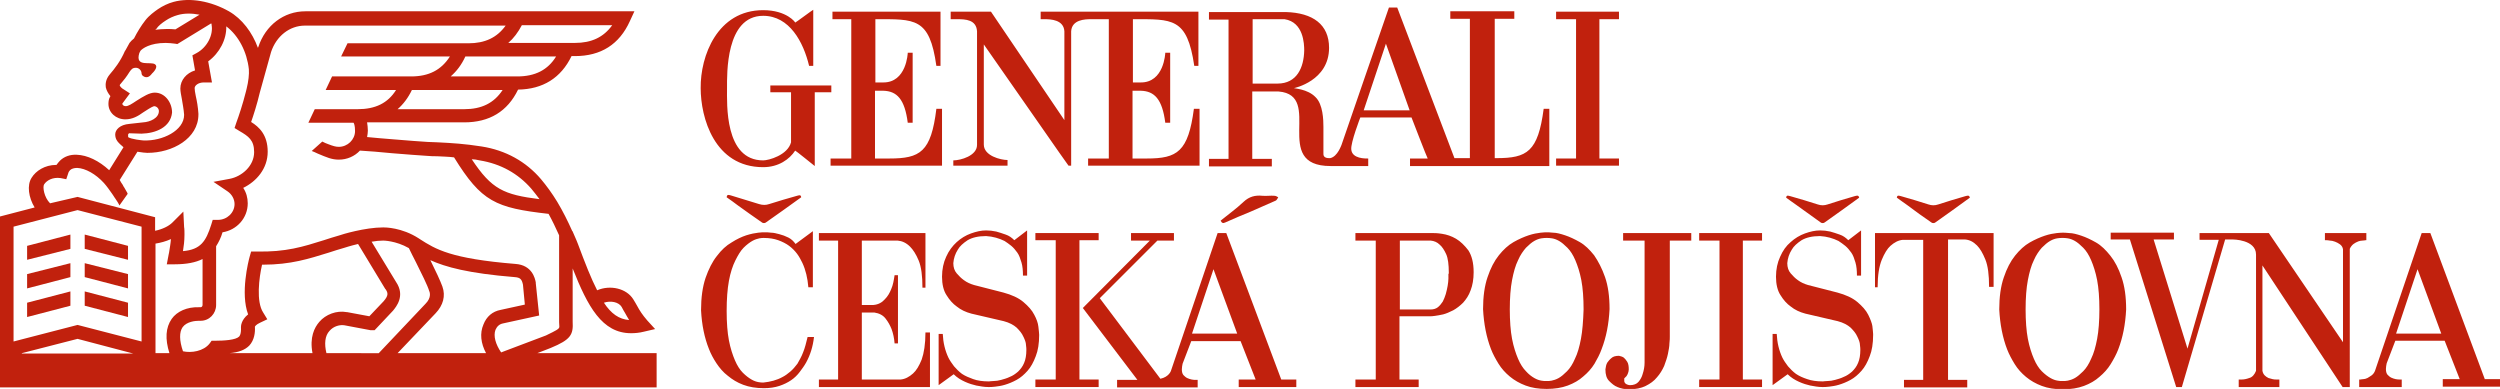 <svg version="1.1" id="Layer_1" xmlns="http://www.w3.org/2000/svg" x="0" y="0" viewBox="0 0 664 103.3" style="enable-background:new 0 0 664 103.3" xml:space="preserve"><style>.st0{fill:#c1210d}</style><path class="st0" d="M146.3 92.4c5.3-2.2 6-3.5 5.8-7V71.3c4 10.1 7.8 17.2 15.5 17.2 1.1 0 2.2-.1 3.4-.4l3-.7-2.1-2.3c-1.3-1.5-2-2.6-2.7-3.9-.3-.5-.6-1.1-1-1.7-1.8-2.9-6.1-3.9-9.6-2.4-1.6-3.1-3.2-7.2-5.1-12.3l-.4-1c-.3-.8-.7-1.5-1-2.3v-.1h-.1c-1.2-2.7-2.5-5.3-4-7.8-1.4-2.3-2.8-4.2-4.3-6-4-4.7-9.4-7.7-15.8-8.7-4.5-.7-7.7-.9-11.7-1.1-.8 0-1.7-.1-2.6-.1-1.8-.1-5.6-.4-9.2-.7-2.5-.2-5-.4-6.9-.6.1-.6.2-1.1.2-1.7 0-.8-.1-1.5-.2-2.2h25.8c6.7 0 11.5-2.9 14.3-8.7 6.6-.1 11.4-3.1 14.2-8.9h.9c6.9 0 11.8-3.1 14.6-9.3l1.2-2.6H81.1c-5.7 0-10.6 3.7-12.5 9.5l-.1.2C67 8.6 64.3 5 60.8 3 56 .3 50.5-.7 46.1.5c-1.5.4-2.9 1.1-4.1 1.9-1 .7-2.4 1.7-3.4 3-1.1 1.4-2.2 3.2-3 4.8-.5.4-.9.8-1.2 1.2l-1.1 2-.1.1c-1.2 2.8-2.8 4.8-4 6.2-1.2 1.4-1.2 2.7-1.1 3.5.2.9.7 1.7 1.2 2.3v.1c-.4.6-.5 1.3-.5 2 0 2.3 2 4.1 4.5 4.1 1.8 0 3.3-.8 4.8-1.9.6-.4 2.3-1.5 2.8-1.6.7 0 1.3.6 1.3 1.3 0 1.9-2.4 2.9-4.2 3l-3.6.4c-2.6.2-3.8 1.6-3.8 2.8 0 1.2.6 1.9 1 2.3l.3.3.9.8-3.8 6.1c-2.7-2.5-5.8-4-8.6-4.1-1.8-.1-3.4.5-4.5 1.6-.3.3-.6.7-.9 1.1h-.1c-3 0-5.4 1.6-6.5 3.4-1.3 2-.8 5.3.8 7.9L0 57.5v45.4h174.4v-9.1h-31.7l3.6-1.4zm18.8-10.9c.3.6.6 1.1.9 1.6.3.6.7 1.2 1.1 1.9-2.7-.2-4.8-1.7-6.7-4.6 1.8-.6 3.9-.2 4.7 1.1zm-37.7-38.9c5.6.9 10.2 3.5 13.7 7.5.7.9 1.5 1.8 2.2 2.8-9.5-1.2-12.7-2.6-18-10.6.6 0 1.3.1 2.1.3zM123.3 29h-17.7c1.5-1.3 2.8-3 3.8-5.1h24.1c-2.3 3.5-5.6 5.1-10.2 5.1zm14.1-8.7h-17.7c1.6-1.4 2.9-3.1 3.9-5.3h24.1c-2.2 3.6-5.6 5.3-10.3 5.3zm1.2-13.6h24c-2.3 3.2-5.5 4.7-9.9 4.7H135c1.4-1.2 2.6-2.8 3.6-4.7zm-97.1 1c.5-.8 1.5-1.6 2.6-2.3.9-.6 2-1.1 3.1-1.4 1.7-.5 3.7-.5 5.8-.1l-6.4 3.9c-.8-.1-1.6-.1-2.3-.1-1.1 0-2.1.1-3 .2 0-.1.1-.2.2-.2zm-7 27.7l3.1.1c3.8-.1 7.7-1.7 8.1-5.6 0-2.7-1.9-5.3-4.6-5.3-1.4 0-3 1-4.9 2.2-1.2.8-2.1 1.4-2.8 1.4-.5 0-.9-.3-.9-.6v-.1l2-2.7-1.7-1.1c-.4-.2-.9-.7-1-1 0-.2.2-.4.3-.5.7-.8 1.5-1.8 2.3-3.1.5-.7.8-1.1 1.7-1.1.8 0 1.5.7 1.5 1.5 0 .5.6 1 1.3 1 .7 0 1.1-.5 1.5-1 0 0 1.8-1.6.8-2.4-1.1-.9-5.4.9-4.2-3l.3-.6c.5-.6 2.5-2.1 6.7-2.1.8 0 1.7.1 2.5.2l.6.1 9-5.5c.1.2.1.3.1.3v.1c.5 2.7-1.2 6-4 7.5l-1.1.6.7 4c-2.3.7-3.9 2.6-3.9 4.8 0 .8.2 1.7.4 2.8.2 1.3.5 2.7.6 4.2 0 4.2-5.8 7-10.7 6.8h-.1c-.2 0-3.3-.3-4.1-.9.1-.2 0-.4 0-.6.1-.3.3-.5.5-.4zM11.7 49c.7-1.1 2.3-2 4.4-1.7l1.5.3.5-1.5c.1-.4.3-.7.5-.9.4-.4 1.1-.6 1.9-.6 2.2.1 4.9 1.6 7.1 4 .8.9 1.5 1.9 2.2 2.9.1.2.3.4.4.6.2.3.3.5.4.6.1.1 1.2 1.8 1.1 1.9.7-1 1.5-2.1 2.2-3.1 0 0 0-.1-.1-.3-.2-.4-.6-1-.8-1.4-.1-.1-.1-.2-.2-.3l-.2-.4c-.3-.4-.6-.9-.8-1.3l4.7-7.5c1.2.2 2.2.3 2.6.3h.1c6.6 0 13.5-3.8 13.5-10.2v-.2c-.1-1.7-.4-3.4-.7-4.7-.2-.9-.3-1.7-.3-2.1 0-.7 1-1.5 2.4-1.5h2.2l-1-5.6c3-2.2 4.9-5.8 4.8-9.3 3.3 2.5 5.5 6.8 6 11.4.1 1.3-.1 3.2-.6 5.2l-.2.8c-.8 3.2-1.9 6.5-2.5 8.1l-.5 1.5 1.3.8c2.4 1.4 3.9 2.4 3.9 5.6 0 3.7-3.3 6.5-6.5 7.1l-4.3.8 3.7 2.5c1.2.8 1.9 2.1 1.9 3.4 0 2.3-2 4.2-4.4 4.2h-1.4l-.4 1.3c-1.4 4.4-2.8 6.6-7.5 7 .2-1.3.4-2.6.4-4.4 0-.4 0-1.6-.1-2l-.2-4.1-2.9 2.9c-1 1-2.7 1.8-4.6 2.2v-3.6l-20.6-5.4-7.3 1.7c-1.6-1.6-2-4.3-1.6-5zM5.8 93.8L20.6 90l14.8 3.9H5.8zm31.8-3.1l-17-4.4-17 4.4V60.2l17-4.4 17 4.4v30.5zm8-6C44 87 43.8 90 45 93.8h-3.7V64.7c1.3-.2 2.8-.6 4.1-1.2-.1 1.3-.3 2.3-.5 3.6-.1.3-.1.6-.2 1l-.4 2.1h2.1c3.2 0 5.6-.5 7.4-1.4V81c0 .3-.2.6-.5.6h-.5c-3.1-.1-5.8 1.1-7.2 3.1zm39.2.8c-1.3 1.5-2.6 4.1-1.8 8.3H60.9c2.4-.2 4.1-.8 5.3-2 1.4-1.5 1.6-3.6 1.5-5 0-.1.3-.6 1.4-1.1l1.9-.9-1.1-1.8c-1.9-2.9-1.1-9.2-.3-12.7h.2c7.5 0 12.3-1.6 17.5-3.2 1.3-.4 2.7-.9 4.2-1.3 0 0 1.5-.5 3.6-1l7.2 11.9.1.1c.7 1 .8 1.7-.5 3.2l-3.8 4-5.9-1.1h-.1c-2.7-.5-5.6.6-7.3 2.6zm1.9 8.3c-.6-2.5-.4-4.6.8-5.9 1.1-1.3 2.8-1.7 4-1.5l6.9 1.3h1.1l4.9-5.2c.8-1 3.3-3.9.8-7.6l-6.5-10.7c1.1-.2 2.1-.3 3.1-.3 0 0 3.3 0 6.8 2 .5 1 1.1 2.3 1.9 3.8 1.4 2.8 3.1 6.2 3.5 7.6.2.4.6 1.8-1 3.4l-12.4 13.1H86.7zm42.4 0h-23.5l10.1-10.6c2-2.1 2.7-4.6 1.8-7.1-.5-1.4-1.8-4.2-3.2-7 4 1.8 10 3.5 22.4 4.5 1.5.1 1.9.6 2.2 2l.5 5.3-6.4 1.4c-2.2.4-3.8 1.8-4.6 3.9-1 2.3-.7 5 .7 7.6zm2.5-6.2c.4-.9 1-1.5 2-1.7l9.6-2.1-.9-8.6V75c-.2-1.1-1-4.6-5.4-4.9-17.2-1.4-21.2-3.9-25.4-6.6l-.3-.2c-4.5-2.9-8.9-2.9-9.4-2.9-4.9 0-11.1 1.9-11.6 2.1-1.5.4-2.9.9-4.2 1.3-5.4 1.7-10.1 3.2-17.9 3h-1.4l-.4 1.4c-.3 1.1-2.5 9.7-.4 15.3C64 85 64 86.7 64 86.9c.1 1.9-.4 2.4-.5 2.5-.9.9-3.9 1.1-6.4 1.1h-.9l-.5.7c-1.6 2.1-4.9 2.6-7.1 2.1-1-2.9-1-5.1-.1-6.4 1.1-1.5 3.4-1.7 4.3-1.7h.5c2.3 0 4.1-1.9 4.1-4.2V65.4c.7-1.1 1.3-2.3 1.7-3.7 3.8-.6 6.7-3.8 6.7-7.7 0-1.5-.4-2.9-1.2-4.1 3.5-1.7 6.5-5.1 6.5-9.6s-2.3-6.6-4.4-7.9c.6-1.7 1.6-4.8 2.3-7.8l3-10.8c1.4-4.2 4.9-7 9-7h53.3c-2.3 3.2-5.5 4.7-9.9 4.7H92.3L90.6 15h28.9c-2.3 3.6-5.6 5.3-10.3 5.3h-21l-1.7 3.6h18.7C103 27.4 99.7 29 95 29H83.6l-1.7 3.6h12c.1.1.4.7.4 2.2 0 2.3-2 4.2-4.3 4.2-.8 0-1.5-.2-2.8-.7-.5-.2-1.1-.4-1.6-.7l-2.8 2.5c.5.2 1 .4 1.6.7 2.4 1 3.7 1.6 5.6 1.6 2.2 0 4.2-.9 5.6-2.4 2.1.1 5.4.4 8.6.7 3.8.3 7.4.6 9.3.7.9.1 1.8.1 2.6.1 1.6.1 3 .1 4.5.3 7.3 11.8 11 13.4 25.1 15 1 1.8 1.9 3.7 2.8 5.7v23.1c.1 1.1.1 1.4-.1 1.6-.5.6-2.7 1.5-3.4 1.9l-11.9 4.5c-1.5-2.2-2.1-4.4-1.5-6zM211.7 52c-2.5.7-4.9 1.4-7.4 2.2-.9.3-1.7.3-2.7 0-2.5-.8-5-1.5-7.5-2.3-.5-.1-1-.4-1.1.5 1 .7 2 1.4 2.9 2.1 2.1 1.5 4.3 3.1 6.5 4.6.2.2.8.2 1 0 3.2-2.2 6.3-4.5 9.4-6.7-.1-.8-.6-.5-1.1-.4zm24.5-9.9h-3.8v-18h2.2c3.6.1 5.7 2.2 6.5 8.5h1.3V14h-1.3c0 .1-.3 8-6.6 7.9h-2V5.1c10.5 0 14.4-.5 16.2 12.4h1.1V3.1h-28.7v2h5v37h-5.5V44h29.6V28.9h-1.5c-1.4 11.5-4.3 13.2-12.5 13.2zm-33.5 2.3c4.1 0 7-2.1 8.5-4.4 0-.1 5.2 4.1 5.2 4.1V24.5h4.4v-1.8h-16.2v1.8h5.5v13.3c-.9 3.4-5.9 4.8-7.4 4.8-10.3 0-9.6-15.1-9.6-19.2 0-3.7-.4-19.2 9.6-19.2 7 0 10.7 7 12.2 13.3h1.1V2.6c0-.1-4.8 3.5-4.8 3.4.1 0-2.2-3.3-8.5-3.3-12.2 0-16.7 12.2-16.6 20.7 0 7.8 3.6 21 16.6 21zm160.6-2.3c-.6 0-4.2.1-4.4-2.4-.2-1.8 2.4-8.5 2.4-8.5h13.6s4.2 10.9 4.3 10.9h-4.7v2h37V28.9H410c-1.5 11.4-4.4 13.1-12.5 13.1h-.5V5h5.2V3h-17v2h5.2v37h-4.1L371.1 2h-2.2s-12.6 36.4-12.6 36.5c0-.1-1 3.1-3 3.5-1.9.1-1.8-.9-1.8-1.3v-7c0-1.8-.1-6-2.1-7.9-2.1-2.2-5.8-2.3-5.7-2.4 0 0 9.3-1.9 9.3-10.7 0-6.2-4.3-9.3-11.5-9.5h-20.4v2h5.2v37h-5.2v2h16.7v-2h-5.2V24.3h7c12.1 1-2.1 19.8 13.8 19.8h10v-2zm4.8-30.5l6.3 17.7h-12.2l5.9-17.7zm-28.8 10.6h-6.6V5.1h8.5c5 .8 5.2 6.5 5.2 8.3-.1 4.5-1.9 8.8-7.1 8.8zM259.5 8.3v30.2c0 2.9-4.4 4.1-6.3 4.1V44h14.4v-1.5c-1.8 0-6.3-1.1-6.3-4.1V11.8c7.8 11.1 22.4 32.2 22.5 32.2h.7V8.3c.2-3.1 3.7-3.2 5.2-3.2h4.8v37H289V44h29.6V28.9h-1.5c-1.5 11.4-4.4 13.2-12.5 13.2h-3.8v-18h2.2c3.6.1 5.7 2.2 6.5 8.5h1.3V14h-1.3c0 .1-.3 8-6.6 7.9h-2V5.1c10.5 0 14.4-.5 16.3 12.4h1.1V3.1h-41.9v2h1.1c1.5 0 5 .1 5.2 3.2v23.6L263.2 3.1h-10.7v2h1.8c2.1 0 5 .1 5.2 3.2z"/><polygon class="st0" points="430,42.1 424.8,42.1 424.8,5.1 430,5.1 430,3.1 413.3,3.1 413.3,5.1 418.6,5.1 418.6,42.1 413.3,42.1 413.3,44 430,44"/><path class="st0" d="M483.6 59.1c.2.2.8.2 1 0 3.1-2.2 6.2-4.4 9.2-6.6-.2-.8-.7-.5-1.2-.4-2.4.7-4.8 1.4-7.2 2.2-.9.3-1.7.3-2.6 0-2.4-.8-4.9-1.5-7.3-2.2-.5-.1-1-.4-1.1.4 1 .7 1.9 1.4 2.8 2 2.2 1.6 4.3 3.1 6.4 4.6zm29.4 0c.2.2.8.2 1 0 3.1-2.2 6.2-4.4 9.2-6.6-.2-.8-.7-.5-1.2-.4-2.4.7-4.8 1.4-7.2 2.2-.9.3-1.7.3-2.6 0-2.4-.8-4.9-1.5-7.3-2.2-.5-.1-1-.4-1.1.4 1 .7 1.9 1.4 2.8 2 2.1 1.6 4.2 3.1 6.4 4.6zM213.3 93.6c-.4 1.1-1 2.1-1.5 3-.6.8-1.2 1.5-1.9 2.1-.7.6-1.4 1.1-2 1.4-1.6.9-3.3 1.3-5.1 1.5h-.2c-.2 0-.6 0-1.1-.1-.6-.1-1.2-.3-1.9-.7-.7-.4-1.5-1-2.3-1.8-.8-.8-1.5-1.9-2.1-3.3-.6-1.4-1.2-3.2-1.6-5.3-.4-2.1-.6-4.7-.6-7.8 0-3.2.2-5.8.6-8 .4-2.2 1-4 1.7-5.4.7-1.4 1.4-2.6 2.2-3.4.8-.8 1.6-1.4 2.3-1.8.7-.4 1.4-.6 1.9-.7.5-.1.9-.1 1.1-.1h.1c1.4 0 2.7.2 3.8.6 1.1.4 2.1.9 2.9 1.5.8.6 1.5 1.3 2.1 2.1.6.8 1 1.6 1.4 2.4.9 1.9 1.4 4.1 1.6 6.5h1.2V61.4l-4.6 3.4c-.5-.7-1.1-1.3-1.9-1.7-.8-.4-1.6-.7-2.4-.9-.8-.2-1.5-.4-2.2-.4-.7-.1-1.2-.1-1.5-.1h-.4c-.2 0-.7 0-1.5.1-.9.1-1.9.3-3.2.7-1.2.4-2.5 1-3.9 1.9-1.4.8-2.7 2-3.9 3.6-1.2 1.5-2.2 3.5-3 5.8-.8 2.4-1.2 5.2-1.2 8.6.2 3.9.9 7.3 2.1 10.3.5 1.3 1.2 2.6 2 3.8.8 1.2 1.8 2.4 3 3.3 1.2 1 2.5 1.8 4.1 2.4 1.6.6 3.4.9 5.5.9 1.5 0 2.9-.2 4.1-.6 1.2-.4 2.2-.9 3.1-1.5.9-.6 1.7-1.4 2.3-2.2.6-.8 1.2-1.6 1.7-2.5 1.1-2 1.8-4.2 2.1-6.8h-1.7c-.4 1.6-.7 2.9-1.2 4.1zm31.5 1.9c-.7 1.7-1.4 2.9-2.3 3.7-1 .9-2.1 1.5-3.3 1.6h-10.3V83h3.3c1.3.2 2.3.7 3 1.6.7.9 1.2 1.8 1.6 2.8.4 1.1.7 2.4.8 3.8h.9V73.1h-.9c-.2 1.3-.4 2.6-.9 3.7-.4 1-.9 1.9-1.7 2.7-.7.8-1.7 1.4-3 1.5h-3.1V63.9h9.5c1.2.1 2.3.6 3.3 1.6.8.8 1.6 2 2.3 3.7.7 1.7 1 4.1 1 7.2h.8V61.9h-28.3v2h5.1v36.9h-5.1v2H247V88.3h-1.2c0 3.1-.4 5.5-1 7.2zm31.2-6.6c0-.4-.1-1.1-.2-2.1s-.5-2.1-1.1-3.2c-.6-1.2-1.6-2.3-2.9-3.4-1.3-1.1-3.1-1.9-5.3-2.5l-7.8-2c-1-.3-1.9-.7-2.7-1.3-.7-.5-1.3-1.1-1.9-1.8-.6-.7-.9-1.6-.9-2.7.1-1.3.5-2.5 1.2-3.6.5-.9 1.4-1.7 2.6-2.5 1.2-.7 2.8-1.1 4.9-1.1 1.8.1 3.5.6 4.9 1.3.6.4 1.2.8 1.8 1.3.6.5 1.1 1.1 1.6 1.8s.8 1.6 1.1 2.6c.3 1 .4 2.2.4 3.5h1.1v-12l-3.4 2.6c-.7-.7-1.4-1.2-2.3-1.5-.9-.3-1.7-.6-2.5-.8-.9-.2-1.8-.3-2.7-.3-1.3 0-2.6.3-4 .8s-2.7 1.3-3.8 2.3c-1.1 1-2.1 2.3-2.8 3.9-.7 1.5-1.1 3.3-1.1 5.3s.4 3.7 1.2 4.9c.8 1.3 1.7 2.3 2.7 3 1.1.9 2.4 1.5 3.9 1.9l8.6 2c1.5.4 2.6 1 3.4 1.7.8.8 1.4 1.5 1.8 2.4.4.8.7 1.6.7 2.2.1.7.1 1.1.1 1.3v.1c0 1.3-.2 2.5-.6 3.4-.4 1-1 1.7-1.6 2.3-.7.6-1.4 1.1-2.2 1.4-.8.4-1.6.6-2.3.8-.7.2-1.4.3-2 .3-.6 0-1 .1-1.2.1h-.2c-1.5 0-2.9-.2-4-.6-1.1-.4-2.1-.8-3-1.4-.8-.6-1.5-1.3-2.1-2-.6-.8-1.1-1.5-1.5-2.3-.9-1.9-1.4-4-1.5-6.3h-1.1v13.6l4-2.9c.9.9 1.9 1.5 3 2s2.1.8 3 1c1.1.2 2.1.4 3.2.4h.2c.3 0 .8 0 1.6-.1s1.6-.2 2.6-.5 2-.7 3.1-1.3c1.1-.6 2-1.4 2.9-2.4.9-1 1.6-2.3 2.2-3.9.6-1.5.9-3.4.9-5.6v-.1zm110.7-25.5c-1.2-.7-2.4-1.1-3.7-1.3-1.2-.2-2.1-.2-2.6-.2H360v2h5.4v36.9H360v2h16.8v-2h-5.1V84h8.2c.2 0 .5 0 1.2-.1.6-.1 1.4-.2 2.2-.4.8-.2 1.7-.6 2.7-1.1.9-.5 1.8-1.2 2.6-2 .8-.9 1.5-1.9 2-3.3.5-1.3.8-2.9.8-4.8 0-2.5-.5-4.4-1.4-5.8-1-1.3-2.1-2.4-3.3-3.1zm-2 9.3V74c0 .6-.1 1.2-.2 1.9s-.3 1.4-.5 2.2c-.2.7-.5 1.4-.8 2-.4.6-.8 1.1-1.3 1.5-.5.4-1.2.6-1.9.6h-8.2V63.9h8.2c.9.1 1.7.4 2.4 1.1.6.5 1.2 1.4 1.7 2.5s.7 2.8.7 4.9v.3zm40.7 20c1.2-3.1 1.9-6.6 2.1-10.6 0-3.4-.4-6.2-1.2-8.5-.8-2.3-1.8-4.2-2.9-5.8-1.2-1.5-2.4-2.7-3.8-3.5-1.4-.8-2.7-1.4-3.9-1.8-1.2-.4-2.3-.7-3.2-.7-.9-.1-1.4-.1-1.6-.1h-.1c-.2 0-.7 0-1.6.1-.9.1-2 .3-3.2.7-1.2.4-2.6 1-4 1.8s-2.7 2-3.9 3.5c-1.2 1.5-2.2 3.4-3 5.8-.8 2.3-1.2 5.2-1.2 8.5.2 3.9.9 7.5 2.1 10.6.5 1.3 1.2 2.6 2 3.9.8 1.3 1.8 2.4 3 3.4s2.6 1.8 4.2 2.4c1.6.6 3.4.9 5.6.9 2.1 0 4-.3 5.6-.9 1.6-.6 3-1.4 4.1-2.4 1.2-1 2.2-2.1 3-3.4.7-1.2 1.4-2.5 1.9-3.9zm-5.5-2.7c-.4 2.1-.9 3.9-1.6 5.3-.6 1.4-1.3 2.5-2.1 3.3-.8.8-1.5 1.4-2.2 1.8-.7.4-1.4.6-1.9.7-.5.1-.9.1-1.2.1h-.4c-.2 0-.6 0-1.1-.1-.6-.1-1.2-.3-1.9-.7-.7-.4-1.5-1-2.2-1.8-.8-.8-1.5-1.9-2.1-3.3-.6-1.4-1.2-3.2-1.6-5.3-.4-2.1-.6-4.8-.6-7.8 0-3.1.2-5.7.6-7.8.4-2.1.9-3.9 1.6-5.3.6-1.4 1.4-2.5 2.1-3.3.8-.8 1.5-1.4 2.2-1.8.7-.4 1.3-.6 1.9-.7.6-.1 1-.1 1.2-.1h.4c.2 0 .6 0 1.2.1s1.2.3 1.9.7c.7.4 1.4 1 2.2 1.8.8.8 1.5 1.9 2.1 3.3.6 1.4 1.2 3.2 1.6 5.3.4 2.1.6 4.7.6 7.8-.1 3-.3 5.7-.7 7.8z"/><polygon class="st0" points="451.3,63.9 456.7,63.9 456.7,100.8 451.3,100.8 451.3,102.8 468,102.8 468,100.8 462.9,100.8 462.9,63.9 468,63.9 468,61.9 451.3,61.9"/><path class="st0" d="M496.2 83.6c-.6-1.2-1.6-2.3-2.9-3.4-1.3-1.1-3.1-1.9-5.3-2.5l-7.8-2c-1-.3-1.9-.7-2.7-1.3-.7-.5-1.3-1.1-1.9-1.8-.6-.7-.9-1.6-.9-2.7.1-1.3.5-2.5 1.2-3.6.5-.9 1.4-1.7 2.6-2.5 1.2-.7 2.8-1.1 4.9-1.1 1.8.1 3.5.6 4.9 1.3.6.4 1.2.8 1.8 1.3.6.5 1.1 1.1 1.6 1.8s.8 1.6 1.1 2.6c.3 1 .4 2.2.4 3.5h1.1v-12l-3.4 2.6c-.7-.7-1.4-1.2-2.3-1.5-.9-.3-1.7-.6-2.5-.8-.9-.2-1.8-.3-2.7-.3-1.3 0-2.6.3-4 .8s-2.7 1.3-3.8 2.3c-1.2 1-2.1 2.3-2.8 3.9-.7 1.5-1.1 3.3-1.1 5.3s.4 3.7 1.2 4.9c.8 1.3 1.7 2.3 2.7 3 1.1.9 2.4 1.5 3.9 1.9l8.6 2c1.5.4 2.6 1 3.4 1.7.8.8 1.4 1.5 1.8 2.4.4.8.7 1.6.7 2.2.1.7.1 1.1.1 1.3v.1c0 1.3-.2 2.5-.6 3.4-.4 1-1 1.7-1.6 2.3-.7.6-1.4 1.1-2.2 1.4-.8.4-1.6.6-2.3.8-.7.2-1.4.3-2 .3-.6 0-1 .1-1.2.1h-.2c-1.5 0-2.9-.2-4-.6-1.2-.4-2.1-.8-3-1.4-.8-.6-1.5-1.3-2.1-2-.6-.8-1.1-1.5-1.5-2.3-.9-1.9-1.4-4-1.5-6.3h-1.1v13.6l4-2.9c.9.9 1.9 1.5 3 2s2.1.8 3 1c1.1.2 2.1.4 3.2.4h.2c.3 0 .8 0 1.6-.1s1.6-.2 2.6-.5 2-.7 3.1-1.3c1.1-.6 2-1.4 2.9-2.4.9-1 1.6-2.3 2.2-3.9.6-1.5.9-3.4.9-5.6v-.3c0-.4-.1-1.1-.2-2.1-.1-.7-.5-1.8-1.1-3zm1.6-7.3h.9c0-3.2.4-5.6 1.1-7.3.7-1.7 1.5-3 2.3-3.7 1-.9 2.1-1.5 3.3-1.6h5.4v37.2h-5.1v2h16.8v-2h-5.1V63.6h4.5c1.2.1 2.2.6 3.2 1.6.8.8 1.5 2 2.2 3.7.7 1.7 1 4.1 1 7.3h1.2V61.9H498v14.4zm62.7-8.4c-1.2-1.5-2.4-2.7-3.8-3.5-1.4-.8-2.7-1.4-3.9-1.8-1.2-.4-2.3-.7-3.2-.7-.9-.1-1.4-.1-1.6-.1h-.1c-.2 0-.7 0-1.6.1-.9.1-2 .3-3.2.7-1.2.4-2.6 1-4 1.8s-2.7 2-3.9 3.5c-1.2 1.5-2.2 3.4-3 5.8-.8 2.3-1.2 5.2-1.2 8.5.2 3.9.9 7.5 2.1 10.6.5 1.3 1.2 2.6 2 3.9.8 1.3 1.8 2.4 3 3.4s2.6 1.8 4.2 2.4c1.6.6 3.4.9 5.6.9 2.1 0 4-.3 5.6-.9 1.6-.6 3-1.4 4.1-2.4 1.2-1 2.2-2.1 3-3.4.8-1.3 1.5-2.6 2-3.9 1.2-3.1 1.9-6.6 2.1-10.6 0-3.4-.4-6.2-1.2-8.5-.8-2.4-1.8-4.3-3-5.8zM557 90c-.4 2.1-.9 3.9-1.6 5.3-.6 1.4-1.3 2.5-2.1 3.3-.8.8-1.5 1.4-2.2 1.8-.7.4-1.4.6-1.9.7-.5.1-.9.1-1.2.1h-.4c-.2 0-.6 0-1.1-.1-.6-.1-1.2-.3-1.9-.7-.7-.4-1.5-1-2.3-1.8-.8-.8-1.5-1.9-2.1-3.3-.6-1.4-1.2-3.2-1.6-5.3-.4-2.1-.6-4.8-.6-7.8 0-3.1.2-5.7.6-7.8.4-2.1.9-3.9 1.6-5.3.6-1.4 1.4-2.5 2.1-3.3.8-.8 1.5-1.4 2.2-1.8.7-.4 1.3-.6 1.9-.7.6-.1 1-.1 1.2-.1h.4c.2 0 .6 0 1.2.1s1.2.3 1.9.7c.7.4 1.4 1 2.2 1.8.8.8 1.5 1.9 2.1 3.3.6 1.4 1.2 3.2 1.6 5.3.4 2.1.6 4.7.6 7.8 0 3-.2 5.7-.6 7.8zm70.5-26.1c.4 0 .7-.1.8-.1h.2v-1.9h-11v1.9h.3c.2 0 .6 0 1 .1.4 0 .9.1 1.4.3.5.2.9.4 1.3.7.4.3.7.7.8 1.3v24.7l-19.7-29h-18.4v1.8h5.1L581 92.6l-9-29h5.4v-1.8h-16.8v1.8h5.1l12.3 39.2h1.5L591 63.6h2s6.2 0 6.2 4v30.9c-.4 1-1 1.7-1.8 1.9-.8.3-1.5.4-2 .4h-.8v2h10.8v-2h-.8c-.3 0-.6 0-1-.1s-.8-.2-1.1-.3c-.4-.2-.7-.4-1-.7-.3-.3-.5-.7-.6-1.2v-28l21.3 32.3h1.9V66.1c.2-.5.6-1 1-1.3.4-.3.8-.5 1.3-.7.3-.1.7-.2 1.1-.2zm32.5 36.9l-14.5-38.9h-2.3l-12.4 36.6c-.2.5-.5.9-.9 1.2-.4.3-.8.5-1.1.7-.4.2-.8.3-1.1.3-.4 0-.6.1-.8.1h-.3v2h11.3v-2h-.5c-.3 0-.6 0-1.1-.1-.4-.1-.8-.2-1.2-.4-.4-.2-.7-.5-1-.8-.3-.4-.4-.9-.4-1.5 0-.5.1-1 .2-1.5l2.3-6h13.1l4 10.2h-4.5v2H664v-2h-4zm-23.6-12.2l5.7-17.1 6.3 17.1h-12z"/><polygon class="st0" points="286.7,63.8 291.8,63.8 291.8,61.9 275,61.9 275,63.8 280.4,63.8 280.4,100.8 275,100.8 275,102.8 291.8,102.8 291.8,100.8 286.7,100.8"/><path class="st0" d="M325.4 59.1c2.3-1 4.5-2 6.8-2.9 2.2-1 4.4-1.9 6.6-2.9.3-.1.5-.6.7-.9-.3-.2-.7-.4-1-.4-1-.1-2.1.1-3.2 0-1.9-.2-3.5.2-5 1.6-1.9 1.8-4 3.3-6.1 5 .3.6.6.8 1.2.5zm.3 2.8h-2.3L311 98.5s-.5 1.6-2.8 2.1l-16.1-21.4 15.3-15.3h4.4v-2h-11.4v2h5l-17.8 17.9 14.5 19.1h-5.4v2h21.4v-2h-.5c-.3 0-.6 0-1.1-.1-.4-.1-.8-.2-1.2-.4-.4-.2-.7-.5-1-.8-.3-.4-.4-.9-.4-1.5 0-.5.1-1 .2-1.5l2.3-6h13.1l4 10.2H329v2h15.3v-2h-4l-14.6-38.9zm-9.1 26.7l5.7-17.1 6.3 17.1h-12zm114.5-26.7v2h5.7v32.4c0 1.1-.2 2.1-.5 3-.2.8-.6 1.5-1.1 2.1-.5.6-1.3.9-2.3.9-.3 0-.5-.1-.8-.2-.2-.1-.4-.2-.5-.4-.2-.2-.2-.4-.2-.6v-.6l.6-.6c.2-.3.3-.5.4-.8.1-.3.2-.6.2-1 0-.8-.1-1.5-.4-2-.3-.5-.6-.8-.9-1.1-.4-.3-.9-.4-1.3-.5-.9 0-1.6.2-2 .6-.5.4-.8.8-1.1 1.2-.3.5-.4 1.1-.5 1.8 0 1.4.3 2.4 1 3.1.7.7 1.4 1.3 2.2 1.6.9.4 2 .6 3.1.6 1.7 0 3.2-.3 4.4-.9 1.2-.6 2.2-1.3 3-2.3.8-.9 1.4-1.9 1.9-3 .4-1.1.8-2.2 1-3.2.2-1 .4-2 .4-2.8.1-.8.1-1.4.1-1.8V63.9h5.7v-2h-18.1z"/><polygon class="st0" points="34,65.3 22.5,62.3 22.5,66.1 34,69"/><polygon class="st0" points="7.2,69 18.7,66.1 18.7,62.3 7.2,65.3"/><polygon class="st0" points="7.2,76.6 18.7,73.6 18.7,69.9 7.2,72.8"/><polygon class="st0" points="34,72.8 22.5,69.9 22.5,73.6 34,76.6"/><polygon class="st0" points="34,80.4 22.5,77.4 22.5,81.2 34,84.2"/><polygon class="st0" points="7.2,84.2 18.7,81.2 18.7,77.4 7.2,80.4"/></svg>